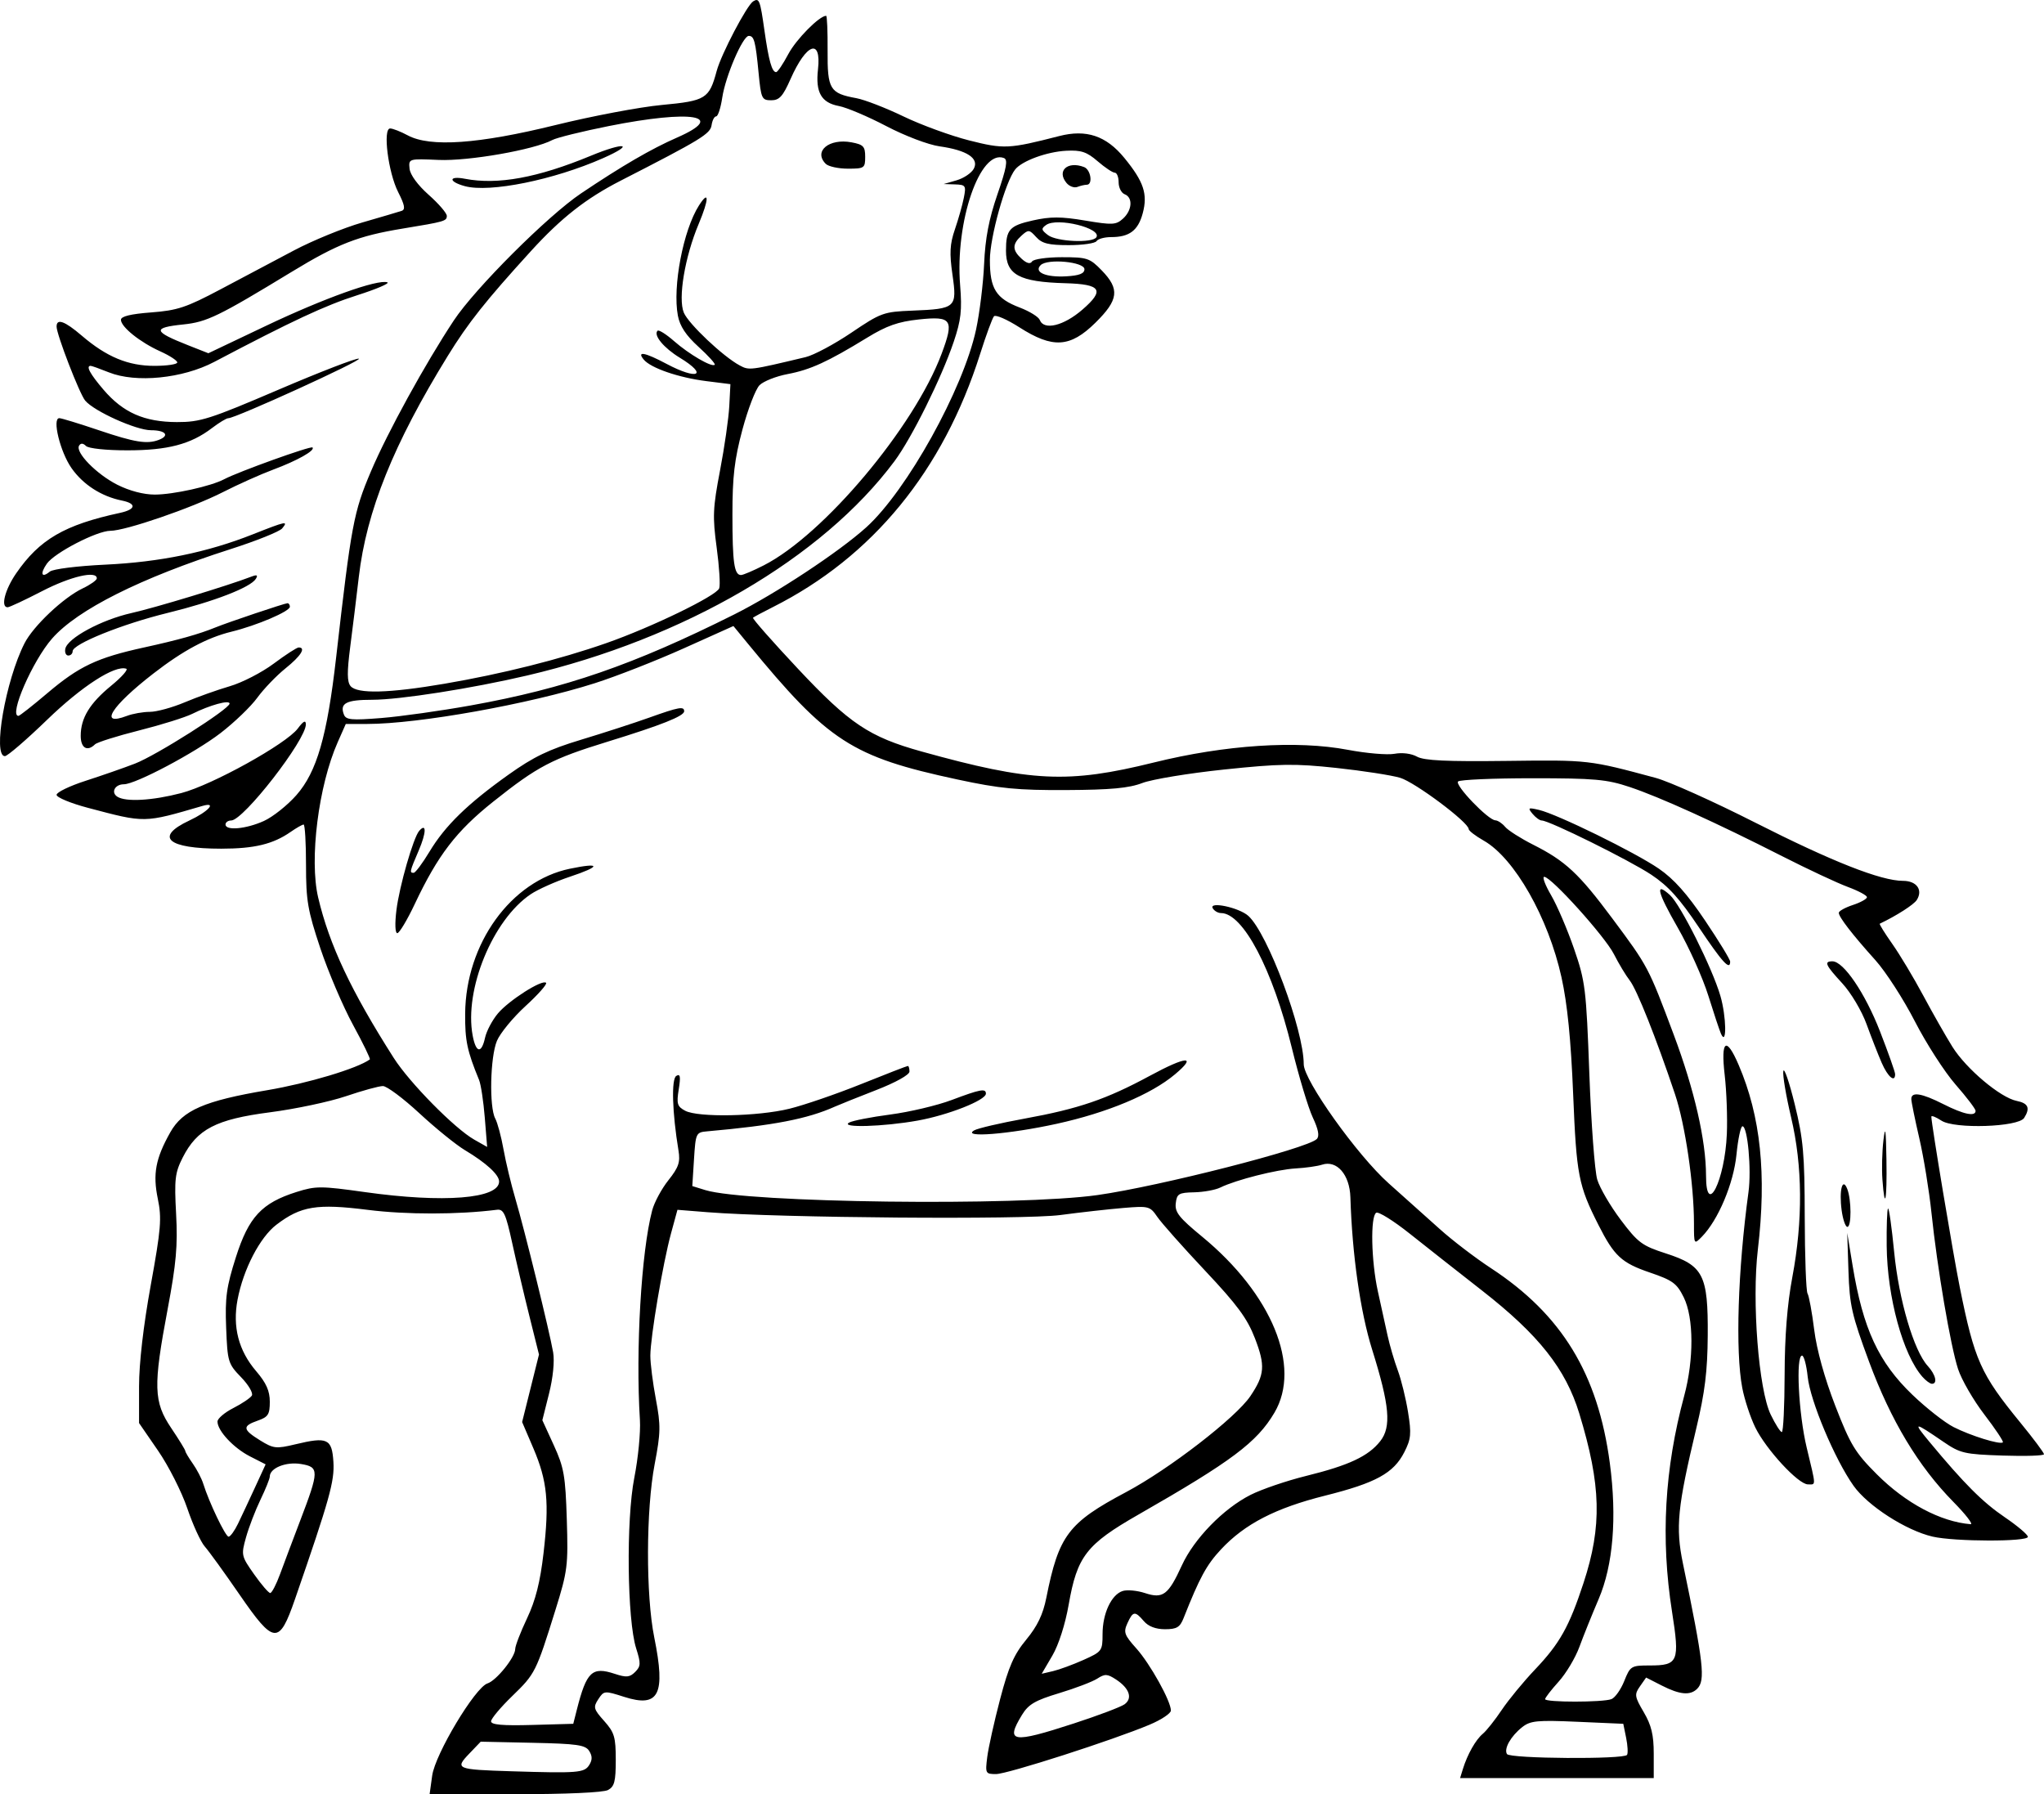 <?xml version="1.0" encoding="UTF-8"?>
<svg version="1.1" viewBox="0 0 677.42 594.57" xmlns="http://www.w3.org/2000/svg">
<path transform="translate(-26.918 -98.729)" d="m170.15 687.15c0.979-7.141 14.25-29.266 18.333-30.562 2.946-0.935 9.186-8.687 9.188-11.413 5.7e-4 -1.031 1.764-5.6 3.918-10.153 2.828-5.977 4.347-11.982 5.465-21.601 1.956-16.82 1.264-23.926-3.383-34.785l-3.709-8.665 2.792-11.188 2.792-11.188-3.198-12.813c-1.759-7.047-4.314-17.913-5.679-24.146-2.134-9.745-2.845-11.288-5.074-11.007-12.914 1.624-30.029 1.636-42.783 0.03-16.877-2.126-22.174-1.265-30.286 4.923-5.47 4.172-10.971 14.778-12.877 24.827-1.709 9.011 0.341 16.899 6.159 23.695 3.352 3.916 4.528 6.552 4.528 10.147 0 4.198-0.543 5.047-4 6.252-5.178 1.805-5.041 2.939 0.788 6.542 4.441 2.745 5.292 2.838 11.734 1.293 10.593-2.541 12.07-1.857 12.558 5.821 0.408 6.409-1.245 12.317-12.722 45.477-5.289 15.281-6.939 15.139-18.461-1.589-4.954-7.192-10.104-14.312-11.445-15.822-1.341-1.51-3.953-7.21-5.803-12.667-1.851-5.457-6.204-14.046-9.674-19.086l-6.309-9.164v-12.169c0-7.647 1.438-20.087 3.87-33.477 3.407-18.761 3.688-22.188 2.349-28.669-1.704-8.252-0.749-13.352 4.126-22.023 4.114-7.319 11.328-10.455 32.124-13.967 13.489-2.278 29.897-7.199 34.013-10.201 0.265-0.193-2.243-5.35-5.573-11.459-3.33-6.109-8.197-17.51-10.815-25.335-4.199-12.551-4.76-15.809-4.76-27.633 0-7.373-0.357-13.405-0.794-13.405s-2.387 1.108-4.333 2.463c-5.809 4.042-12.016 5.537-22.985 5.537-17.855 0-22.227-3.866-10.555-9.333 6.332-2.966 9.308-6.284 4.333-4.832-19.526 5.699-18.842 5.688-38 0.611-5.683-1.506-10.333-3.436-10.333-4.29 0-0.853 4.35-2.953 9.667-4.666 5.317-1.713 12.667-4.274 16.333-5.691 7.137-2.758 31.333-18.111 31.333-19.882 0-1.304-6.53 0.488-12.343 3.388-2.365 1.18-10.305 3.661-17.645 5.514s-13.915 3.926-14.612 4.608c-2.572 2.518-4.733 1.227-4.733-2.826 0-5.888 2.974-10.772 10.127-16.633 3.463-2.838 5.695-5.36 4.959-5.605-3.788-1.262-14.726 5.797-26.237 16.932-6.845 6.622-13.136 12.039-13.98 12.039-4.138 0 0.215-25.036 6.502-37.393 2.92-5.74 12.895-15.156 19.283-18.202 2.574-1.227 4.68-2.721 4.68-3.318 0-2.677-8.725-0.637-18.163 4.247-5.668 2.933-10.801 5.333-11.405 5.333-2.366 0-0.907-5.798 2.823-11.22 7.748-11.261 16.027-16.087 34.412-20.057 5.295-1.143 5.612-3.081 0.667-4.082-6.818-1.38-12.885-5.284-16.715-10.754-3.767-5.38-6.497-16.554-4.044-16.554 0.692 0 6.584 1.8 13.092 4 11.907 4.025 16.004 4.682 19.891 3.191 3.705-1.422 2.265-3.191-2.596-3.191-4.913 0-18.887-6.294-21.82-9.829-1.885-2.271-9.463-21.879-9.471-24.505-8e-3 -2.828 2.67-1.867 8.349 2.994 8.23 7.045 15.354 10.006 24.067 10.006 4.168 0 7.579-0.509 7.579-1.131 0-0.622-2.532-2.272-5.626-3.667-6.697-3.018-13.041-8.108-13.041-10.462 0-1.146 3.216-1.932 9.999-2.445 8.724-0.66 11.658-1.636 23-7.652 7.15-3.792 18.1-9.593 24.334-12.891 6.233-3.298 16.433-7.468 22.667-9.267 6.233-1.799 12.102-3.533 13.041-3.852 1.285-0.437 1.001-1.966-1.148-6.178-3.321-6.509-5.174-21.123-2.678-21.123 0.872 0 3.505 1.032 5.852 2.293 7.412 3.983 23.445 2.864 48.934-3.417 12.1-2.982 27.957-5.979 35.238-6.661 14.612-1.369 15.718-2.053 18.199-11.268 1.502-5.578 9.998-21.774 12.105-23.077 1.988-1.229 2.293-0.436 3.728 9.683 1.417 9.992 2.482 13.78 3.875 13.78 0.473 0 2.285-2.687 4.027-5.972 2.602-4.904 10.298-12.695 12.541-12.695 0.307 0 0.526 5.169 0.486 11.487-0.082 12.882 0.711 14.196 9.537 15.811 2.712 0.496 9.73 3.214 15.597 6.04s15.65 6.402 21.74 7.947c11.573 2.935 13.191 2.858 29.901-1.436 8.971-2.305 15.551-0.099 21.555 7.229 6.454 7.876 7.824 11.994 6.109 18.362-1.541 5.723-4.419 7.893-10.471 7.893-2.205 0-4.38 0.6-4.833 1.333-0.453 0.733-4.596 1.333-9.205 1.333-6.699 0-8.868-0.537-10.804-2.678-2.268-2.506-2.58-2.536-4.873-0.46-3.118 2.821-3.096 4.806 0.084 7.684 1.659 1.501 2.837 1.803 3.412 0.873 0.483-0.781 4.925-1.42 9.871-1.42 8.422 0 9.264 0.279 13.255 4.397 6.006 6.196 5.572 9.746-2.118 17.32-8.377 8.252-14.129 8.599-25.191 1.523-4.093-2.618-7.884-4.268-8.423-3.667-0.54 0.602-2.597 6.194-4.571 12.427-12.28 38.769-35.662 67.322-68.769 83.976-3.3 1.66-6.237 3.231-6.526 3.491-0.289 0.26 6.428 7.886 14.928 16.945 17.069 18.193 23.609 22.569 40.931 27.386 36.364 10.112 48.544 10.69 76.966 3.654 23.645-5.853 47.44-7.41 64.318-4.209 6.151 1.167 13.116 1.759 15.477 1.317 2.537-0.476 5.576-0.09 7.433 0.942 2.358 1.312 9.787 1.665 29.807 1.416 27.167-0.338 27.17-0.337 49.333 5.635 4.4 1.186 19.194 7.831 32.875 14.768 25.517 12.938 41.767 19.344 49.068 19.344 4.515 0 6.675 2.998 4.567 6.339-0.969 1.536-6.685 5.199-12.269 7.863-0.234 0.111 1.625 3.111 4.131 6.667 2.506 3.555 7.128 11.264 10.272 17.131s7.495 13.514 9.671 16.994c4.571 7.312 15.904 16.849 21.306 17.93 3.84 0.768 4.54 2.369 2.468 5.642-1.923 3.039-23.08 3.735-27.404 0.902-1.844-1.208-3.353-1.804-3.353-1.324 0 2.31 7.177 45.356 9.423 56.522 4.876 24.234 6.907 28.771 20.093 44.888 4.3 5.255 7.817 9.96 7.817 10.455 0 0.495-6.15 0.695-13.667 0.445-12.71-0.423-14.087-0.742-19.667-4.561-9.846-6.739-10.236-6.741-4.667-0.03 11.562 13.933 17.649 20.025 25 25.023 4.217 2.867 7.667 5.79 7.667 6.496 0 1.671-24.265 1.619-31.569-0.067-8.812-2.034-21.494-10.192-26.221-16.866-6.23-8.796-14.356-28.12-15.188-36.117-0.401-3.85-1.244-7-1.875-7-2.12 0-1.153 19.23 1.529 30.418 3.191 13.31 3.155 12.249 0.412 12.249-3.164 0-13.847-11.552-17.42-18.838-1.649-3.363-3.599-9.282-4.333-13.153-2.318-12.224-1.464-39.059 2.066-64.877 1.024-7.489-0.283-21.799-1.992-21.799-0.586 0-1.48 4.21-1.987 9.356-0.946 9.604-6.072 21.759-11.501 27.274-2.568 2.608-2.589 2.573-2.589-4.439 0-13.003-2.901-32.758-6.294-42.857-6.253-18.613-12.63-34.634-14.991-37.657-1.292-1.655-3.656-5.583-5.253-8.729-2.981-5.872-20.78-25.614-23.092-25.614-0.71 0 0.322 2.751 2.293 6.114 1.971 3.363 5.378 11.313 7.571 17.667 3.769 10.921 4.048 13.193 5.093 41.552 0.608 16.5 1.788 32.254 2.621 35.01 0.834 2.755 4.337 8.755 7.784 13.333 5.7 7.569 7.054 8.577 14.935 11.119 12.461 4.019 14.032 7.095 13.896 27.205-0.081 11.855-0.936 18.811-3.772 30.667-6.264 26.183-6.93 32.905-4.45 44.873 6.867 33.13 7.506 38.747 4.726 41.527-2.295 2.295-5.758 1.982-11.717-1.058l-5.21-2.658-2.044 2.918c-1.883 2.688-1.783 3.363 1.264 8.562 2.538 4.332 3.308 7.527 3.308 13.74v8.096h-64.18l0.925-3c1.5-4.862 4.254-9.73 6.612-11.687 1.21-1.004 4.033-4.561 6.272-7.903 2.24-3.342 7.208-9.377 11.042-13.41 8.184-8.611 11.303-14.179 16.059-28.667 6.189-18.855 5.85-32.364-1.409-56.161-4.506-14.773-13.423-26.049-32.188-40.703-7.843-6.125-18.647-14.627-24.01-18.894s-10.359-7.382-11.103-6.921c-1.97 1.218-1.663 15.968 0.541 26.013 1.046 4.767 2.496 11.367 3.222 14.667s2.25 8.495 3.386 11.544c1.136 3.049 2.665 9.267 3.398 13.817 1.161 7.211 1.002 8.922-1.243 13.322-3.544 6.948-9.434 10.175-26.254 14.387-16.414 4.11-26.621 9.379-34.482 17.8-4.803 5.145-7.064 9.298-12.413 22.796-1.202 3.034-2.266 3.667-6.161 3.667-3.058 0-5.508-0.935-6.992-2.667-2.95-3.446-3.612-3.363-5.456 0.685-1.359 2.982-1.034 3.901 2.946 8.333 4.584 5.105 11.504 17.542 11.463 20.604-0.012 0.941-3.163 3.037-7 4.657-12.098 5.107-47.172 16.388-50.954 16.388-3.488 0-3.598-0.214-2.908-5.667 0.394-3.117 2.315-11.751 4.268-19.187 2.836-10.796 4.582-14.767 8.665-19.708 3.676-4.448 5.541-8.332 6.635-13.813 4.137-20.737 7.259-24.878 26.445-35.067 14.225-7.555 36.396-24.675 41.197-31.812 4.755-7.068 4.993-10.092 1.509-19.146-2.534-6.584-5.83-11.057-16.5-22.392-7.333-7.79-14.468-15.824-15.854-17.852-2.429-3.553-2.841-3.66-11.333-2.952-4.847 0.404-14.213 1.456-20.813 2.337-11.943 1.594-93.185 0.951-116.78-0.925l-10.112-0.804-2.135 7.828c-2.693 9.875-6.831 34.337-6.85 40.494-8e-3 2.567 0.817 9.069 1.833 14.451 1.638 8.673 1.594 11.109-0.388 21.448-2.901 15.135-2.971 43.539-0.142 57.504 3.831 18.906 1.572 23.372-9.958 19.685-6.545-2.093-6.721-2.077-8.588 0.772-1.741 2.658-1.574 3.28 1.94 7.213 3.396 3.801 3.845 5.309 3.845 12.903 0 7.137-0.439 8.833-2.579 9.979-1.545 0.827-13.911 1.38-30.848 1.38h-28.269zm52.043-3.515c1.062-1.694 1.06-2.973-7e-3 -4.667-1.254-1.992-3.992-2.388-18.709-2.703l-17.239-0.37-3.83 3.997c-4.796 5.006-4.233 5.24 13.927 5.805 22.122 0.688 24.24 0.519 25.857-2.062zm343.96-3.366c0.351-0.568 0.214-3.118-0.305-5.667l-0.943-4.634-15.201-0.667c-13.336-0.585-15.58-0.368-18.292 1.77-3.773 2.975-6.146 7.162-5.056 8.924 0.955 1.546 38.85 1.806 39.797 0.273zm-183.37-10.406c8.065-2.625 15.646-5.491 16.847-6.369 2.729-1.995 1.584-5.309-2.835-8.204-2.89-1.893-3.688-1.931-6.221-0.292-1.599 1.034-7.28 3.2-12.626 4.813-7.984 2.41-10.185 3.697-12.328 7.212-5.574 9.142-3.337 9.512 17.164 2.84zm-164.69-4.561c3.215-12.653 5.04-14.377 12.582-11.888 3.835 1.266 4.956 1.162 6.741-0.622 1.885-1.885 1.925-2.819 0.339-7.815-2.996-9.437-3.358-42.623-0.617-56.541 1.278-6.49 2.117-15.1 1.863-19.134-1.461-23.22 0.445-55.796 4.066-69.487 0.701-2.651 3.122-7.145 5.38-9.987 3.401-4.28 3.973-5.969 3.333-9.846-2.074-12.563-2.406-23.674-0.738-24.704 1.321-0.817 1.505 0.171 0.823 4.436-0.767 4.798-0.502 5.688 2.118 7.09 4.276 2.288 24.077 1.913 34.547-0.655 4.873-1.195 15.583-4.875 23.798-8.176 8.216-3.302 15.178-6.003 15.473-6.003 0.294 0 0.535 0.833 0.535 1.85 0 1.083-4.562 3.624-11 6.127-6.05 2.352-12.2 4.816-13.667 5.474-9.126 4.096-20.268 6.254-42.424 8.216-3.649 0.323-3.774 0.59-4.321 9.234l-0.563 8.901 4.321 1.337c13.672 4.23 103.78 5.366 130.01 1.639 20.679-2.938 69.476-15.409 72.628-18.561 0.96-0.96 0.552-3.161-1.324-7.153-1.491-3.171-4.616-13.558-6.945-23.082-6.362-26.016-16.162-44.649-23.483-44.649-0.958 0-2.17-0.694-2.694-1.541-1.523-2.464 8.677-0.312 11.774 2.484 6.412 5.787 18.354 37.771 18.354 49.157 0 5.312 17.74 30.181 28.143 39.454 5.212 4.646 12.862 11.491 17 15.212 4.138 3.721 11.756 9.54 16.93 12.929 23.465 15.375 35.437 35.011 39.371 64.574 2.403 18.057 1.107 33.816-3.707 45.064-2.197 5.133-5.071 12.275-6.388 15.871-1.317 3.596-4.409 8.769-6.872 11.495-2.463 2.726-4.478 5.334-4.478 5.795 0 1.093 19.122 1.092 21.971-1e-3 1.204-0.462 3.118-3.162 4.254-6 1.993-4.981 2.285-5.16 8.423-5.16 9.501 0 10.012-1.234 7.403-17.872-3.792-24.181-2.487-47.249 4.045-71.485 3.244-12.036 3.182-25.872-0.145-32.614-2.3-4.661-3.667-5.662-11.275-8.255-9.316-3.176-11.785-5.456-16.959-15.666-6.683-13.189-7.327-16.508-8.427-43.441-0.737-18.055-1.915-29.871-3.854-38.667-4.365-19.799-15.59-39.546-25.77-45.33-2.75-1.563-5-3.29-5-3.838 0-2.224-17.822-15.546-22.739-16.998-2.905-0.858-12.419-2.327-21.143-3.265-13.743-1.478-18.707-1.407-37.151 0.527-11.709 1.228-23.916 3.241-27.128 4.472-4.445 1.705-10.454 2.262-25.172 2.335-16.217 0.08-22.037-0.485-36.104-3.504-35.038-7.52-42.79-12.542-69.405-44.959l-4.837-5.892-16.494 7.409c-9.072 4.075-22.334 9.271-29.471 11.546-21.725 6.926-58.425 13.495-75.395 13.495h-7.11l-2.68 6.058c-6.381 14.426-9.451 38.832-6.473 51.463 3.696 15.677 10.888 30.942 25.039 53.146 5.252 8.24 20.202 23.41 26.693 27.086l4.272 2.419-0.788-9.752c-0.433-5.364-1.281-10.952-1.883-12.419-3.98-9.696-4.689-13.07-4.619-22 0.182-23.217 15.18-43.971 34.708-48.025 10.363-2.151 10.382-0.803 0.037 2.639-4.774 1.589-10.638 4.207-13.029 5.819-12.585 8.481-22.083 31.61-19.229 46.825 1.089 5.803 2.921 6.12 4.109 0.71 0.487-2.218 2.398-5.829 4.247-8.026 3.672-4.364 14.734-11.399 15.974-10.159 0.426 0.426-2.629 3.884-6.788 7.685-4.159 3.801-8.435 8.999-9.501 11.551-2.234 5.346-2.595 21.929-0.561 25.73 0.758 1.416 1.994 6.026 2.748 10.246 0.754 4.219 2.522 11.571 3.929 16.338 3.042 10.304 11.314 43.946 12.515 50.896 0.508 2.939-0.038 8.413-1.365 13.695l-2.21 8.799 3.798 8.305c3.372 7.373 3.855 10.133 4.305 24.596 0.478 15.34 0.258 17.092-3.769 30-6.421 20.582-6.699 21.138-14.286 28.486-3.873 3.752-7.043 7.533-7.043 8.402 0 1.141 3.793 1.475 13.62 1.201l13.62-0.38zm131.69-191.99c1.164-0.681 8.664-2.429 16.667-3.886 17.957-3.268 27.164-6.417 41.607-14.226 12.1-6.542 15.756-6.742 8.268-0.452-7.917 6.651-22.417 12.712-39.224 16.396-15.753 3.454-31.679 4.717-27.318 2.167zm-41.449-2.574c1.1-0.63 7.231-1.831 13.625-2.67 6.394-0.839 15.558-3.006 20.364-4.815 9.49-3.572 11.344-3.916 11.344-2.103 0 2.179-12.551 7.126-22.667 8.934-11.386 2.035-25.806 2.451-22.667 0.654zm-150.03-70.441c0.981-7.923 5.622-24.054 7.551-26.244 2.458-2.791 2.375 0.587-0.159 6.5-3.032 7.073-3.108 7.412-1.678 7.412 0.562 0 2.918-3.15 5.236-7 5.202-8.641 12.601-15.849 26.227-25.551 8.277-5.894 13.331-8.325 24-11.547 7.433-2.245 17.599-5.541 22.591-7.325 9.852-3.52 11.59-3.837 11.59-2.112 0 1.591-7.557 4.595-25.333 10.067-18.537 5.707-23.216 8.159-37.938 19.88-12.251 9.754-18.36 17.72-26.012 33.922-2.511 5.317-5.119 9.667-5.795 9.667-0.718 0-0.835-3.191-0.281-7.667zm227.69 248.51c6.137-2.742 6.333-3.008 6.333-8.571 0-6.829 2.925-13.087 6.673-14.277 1.486-0.472 4.816-0.16 7.4 0.693 5.945 1.962 7.723 0.626 12.203-9.167 4.041-8.835 13.749-18.806 22.749-23.367 3.688-1.869 12.017-4.709 18.508-6.31 14.108-3.481 20.539-6.496 24.482-11.476 3.759-4.747 3.136-11.833-2.672-30.371-3.919-12.508-6.615-31.393-7.208-50.478-0.233-7.509-4.495-12.408-9.391-10.795-1.509 0.497-5.443 1.055-8.743 1.24-6.233 0.349-19.811 3.788-24.972 6.326-1.634 0.804-5.534 1.516-8.667 1.584-5.129 0.111-5.736 0.474-6.103 3.649-0.341 2.944 1.094 4.762 8.698 11.017 23.159 19.052 33.035 43.073 23.999 58.375-5.796 9.815-14.152 16.073-45.102 33.78-17.237 9.861-20.286 13.802-23.085 29.836-1.133 6.489-3.322 13.315-5.418 16.891l-3.517 6.001 3.75-0.875c2.062-0.481 6.6-2.149 10.083-3.705zm-266.23-28.512c1.278-3.483 4.269-11.433 6.647-17.667 6.319-16.568 6.334-17.747 0.247-18.754-4.964-0.821-10.331 1.345-10.331 4.169 0 0.695-1.389 4.144-3.087 7.663-1.698 3.519-3.85 9.125-4.783 12.456-1.653 5.903-1.585 6.215 2.677 12.261 2.405 3.412 4.808 6.204 5.339 6.204s2.012-2.85 3.291-6.333zm-13.95-16.667c1.151-2.383 3.678-7.776 5.614-11.984l3.521-7.651-5.185-2.645c-5.436-2.773-10.77-8.489-10.77-11.539 0-0.986 2.359-2.997 5.243-4.468 2.884-1.471 5.651-3.335 6.15-4.142 0.499-0.807-1.11-3.548-3.576-6.091-4.299-4.434-4.502-5.107-4.944-16.406-0.391-10 0.097-13.533 3.224-23.348 4.248-13.336 8.567-17.98 20.118-21.629 6.374-2.014 8.044-2.01 22.667 0.048 26.047 3.667 44.453 2.213 44.453-3.51 0-2.254-4.266-6.165-11.333-10.392-2.933-1.754-9.719-7.251-15.079-12.216-5.36-4.964-10.805-9.026-12.1-9.026-1.295 0-6.789 1.508-12.21 3.352-5.421 1.844-16.776 4.25-25.234 5.347-17.868 2.317-24.138 5.572-28.917 15.01-2.541 5.018-2.792 7.171-2.173 18.649 0.567 10.512 0.036 16.495-2.794 31.515-4.836 25.666-4.684 30.755 1.173 39.46 2.567 3.814 4.667 7.232 4.667 7.595 0 0.363 1.121 2.253 2.492 4.199 1.37 1.946 2.93 4.949 3.465 6.671 1.907 6.138 7.361 17.535 8.39 17.535 0.576 0 1.989-1.95 3.14-4.333zm568.5-7.187c-11.618-11.805-20.726-26.946-27.957-46.479-5.726-15.466-6.461-18.698-6.825-30l-0.408-12.667 1.788 10.87c3.432 20.862 8.579 31.985 19.776 42.737 4.597 4.414 10.746 9.242 13.665 10.727 5.689 2.896 15.485 5.932 16.349 5.068 0.289-0.289-2.463-4.425-6.116-9.191-3.653-4.766-7.584-11.563-8.736-15.105-2.519-7.743-6.886-33.402-8.812-51.773-0.769-7.333-2.578-18.433-4.021-24.667-1.443-6.233-2.638-12.083-2.657-13-0.052-2.545 3.384-2.006 10.632 1.667 6.715 3.403 10.667 4.221 10.667 2.208 0-0.619-2.98-4.531-6.621-8.693-3.642-4.162-9.712-13.584-13.49-20.938-3.777-7.354-9.676-16.492-13.108-20.307-7.639-8.493-12.115-14.285-12.115-15.68 0-0.578 2.1-1.743 4.667-2.59 2.567-0.847 4.667-2.012 4.667-2.589 0-0.577-2.85-2.103-6.333-3.392s-13.233-5.851-21.667-10.139c-21.936-11.153-40.663-19.65-50.667-22.988-7.585-2.531-11.607-2.892-32.222-2.892-12.956 0-24.037 0.482-24.626 1.071-1.18 1.18 9.946 12.772 12.352 12.869 0.827 0.033 2.291 1.01 3.254 2.169s5.147 3.823 9.298 5.919c10.707 5.405 15.131 9.528 26.247 24.464 11.875 15.956 11.908 16.019 20.346 38.532 6.834 18.234 10.681 35.03 10.684 46.643 4e-3 14.12 6.265 1.591 6.9-13.809 0.224-5.422-0.098-14.208-0.715-19.525-1.345-11.591 0.512-12.928 4.628-3.333 7.303 17.023 9.304 36.26 6.364 61.189-2.027 17.188 0.253 46.41 4.268 54.704 1.537 3.175 3.191 5.772 3.676 5.771 0.485-1e-3 0.902-8.551 0.928-19 0.032-12.793 0.866-23.352 2.554-32.331 3.538-18.822 3.399-36.869-0.407-52.972-1.687-7.135-2.845-14.035-2.575-15.333 0.27-1.299 1.967 3.639 3.77 10.972 2.854 11.605 3.284 16.444 3.325 37.333 0.025 13.2 0.443 24.64 0.928 25.423 0.485 0.782 1.479 6.189 2.209 12.014 0.833 6.646 3.434 16.024 6.981 25.178 5.015 12.94 6.572 15.506 13.799 22.732 9.575 9.575 21.127 15.717 31.064 16.517 0.932 0.075-1.636-3.248-5.707-7.384zm-10.287-41.479c-6.46-7.367-11.645-26.353-11.826-43.305-0.07-6.537 0.128-12.142 0.441-12.454 0.312-0.312 1.23 6.185 2.038 14.439 1.557 15.892 6.514 32.709 11.124 37.74 2.624 2.864 3.344 5.914 1.396 5.914-0.62 0-2.047-1.05-3.173-2.333zm-26.754-55.164c-0.891-6.64 0.282-11.098 1.859-7.072 1.408 3.595 1.434 12.569 0.036 12.569-0.637 0-1.49-2.474-1.895-5.497zm13.515-10.169c-0.254-3.483-0.106-9.333 0.329-13 0.613-5.166 0.838-3.741 1 6.333 0.22 13.646-0.541 17.464-1.329 6.667zm-0.23-38.667c-1.195-2.75-3.467-8.551-5.049-12.892-1.598-4.386-5.165-10.375-8.029-13.482-5.606-6.081-6.147-7.293-3.257-7.293 3.68 0 10.83 10.537 15.771 23.243 2.75 7.072 5 13.435 5 14.141 0 2.956-2.414 0.933-4.435-3.717zm-53.276-9.667c-0.487-1.1-2.383-6.8-4.213-12.667-1.831-5.867-6.38-15.983-10.111-22.48-6.811-11.865-7.658-15.401-2.588-10.813 3.532 3.197 14.035 24.195 16.718 33.424 1.999 6.876 2.155 16.968 0.194 12.536zm-7.338-35.282c-6.369-9.516-10.158-13.702-15.779-17.433-7.21-4.786-33.818-17.952-36.28-17.952-0.678 0-2.057-1-3.063-2.221-1.656-2.01-1.45-2.132 2.17-1.283 6.052 1.42 31.754 14.019 39.674 19.447 4.993 3.423 9.375 8.334 15.326 17.178 4.583 6.811 8.333 12.946 8.333 13.632 0 3.108-2.595 0.266-10.382-11.368zm-475.57-35.223c2.962-1.345 7.809-5.199 10.771-8.565 6.778-7.7 10.193-19.523 13.169-45.597 5.037-44.122 5.801-48.202 11.563-61.748 5.522-12.98 17.964-35.633 27.428-49.934 7.055-10.662 31.152-34.726 42.205-42.148 13.606-9.136 23.221-14.725 31.812-18.49 16.678-7.311 4.894-9.294-22.622-3.807-8.84 1.763-17.269 3.845-18.732 4.628-6.018 3.221-27.738 7.029-37.646 6.6-9.966-0.431-9.999-0.421-9.671 2.901 0.199 2.013 2.711 5.445 6.344 8.667 3.308 2.933 6.01 6.072 6.004 6.975-0.012 1.72-0.694 1.916-14.678 4.213-14.699 2.414-21.515 5.072-36.695 14.307-24.31 14.79-28.134 16.646-35.963 17.454-10.326 1.066-10.046 2.307 1.553 6.878l6.757 2.663 19.174-9.121c19.056-9.065 36.904-15.459 40.141-14.38 0.931 0.31-3.587 2.245-10.039 4.299-10.549 3.359-21.498 8.465-47.325 22.07-10.467 5.514-25.958 7.056-34.905 3.476-2.98-1.192-5.706-2.168-6.058-2.168-1.664 0-0.218 2.68 4.286 7.941 6.479 7.569 13.495 10.659 24.283 10.696 7.75 0.026 10.873-0.968 33.695-10.739 13.834-5.923 25.818-10.547 26.63-10.276 1.397 0.466-40.982 19.785-43.29 19.735-0.599-0.013-3.04 1.464-5.425 3.283-7.021 5.355-14.662 7.359-28.054 7.359-7.031 0-12.849-0.616-13.682-1.45-0.951-0.951-1.734-0.99-2.276-0.113-1.354 2.191 5.741 9.458 12.654 12.961 3.994 2.024 8.725 3.268 12.428 3.268 6.112 0 18.655-2.777 23.015-5.096 4.616-2.455 28.672-11.104 29.258-10.519 0.976 0.976-5.045 4.369-13.019 7.337-4.137 1.54-11.661 4.909-16.719 7.487-10.293 5.245-32.268 12.792-37.25 12.792-4.454 0-18.517 7.276-21.048 10.89-2.349 3.354-1.77 4.913 0.978 2.632 1.029-0.854 9.107-1.867 18.366-2.303 18.119-0.854 33.847-4.085 48.897-10.044 11.084-4.389 11.879-4.549 9.728-1.958-0.86 1.036-8.572 4.13-17.137 6.874-29.745 9.532-50.682 20.019-59.093 29.598-6.495 7.397-14.435 25.644-11.16 25.644 0.389 0 4.689-3.378 9.556-7.507 10.536-8.938 16.494-11.756 32.056-15.162 11.363-2.487 18.225-4.411 23.681-6.641 4.111-1.681 22.987-8.024 23.876-8.024 0.435 0 0.79 0.526 0.79 1.169 0 1.531-10.933 6.2-19.351 8.264-8.093 1.984-16.055 6.249-25.893 13.871-14.004 10.85-18.251 17.639-8.781 14.039 1.943-0.739 5.368-1.343 7.612-1.343 2.244 0 7.455-1.425 11.58-3.167 4.125-1.742 10.834-4.136 14.908-5.32 4.074-1.184 10.633-4.559 14.574-7.5s7.658-5.347 8.259-5.347c2.52 0 0.743 2.822-4.36 6.923-2.999 2.41-7.205 6.788-9.347 9.729s-7.638 8.224-12.214 11.74c-8.535 6.557-28.152 16.941-32.005 16.941-2.975 0-4.389 2.712-2.152 4.129 2.827 1.791 11.6 1.287 21.187-1.216 10.191-2.661 34.794-16.29 38.594-21.378 1.854-2.483 2.651-2.901 2.681-1.407 0.101 5.109-20.679 31.873-24.748 31.873-1.032 0-1.876 0.6-1.876 1.333 0 2.124 6.853 1.493 12.718-1.171zm-65.816-57.05c0.685-3.529 11.952-9.62 21.935-11.859 7.901-1.772 31.924-9.066 39.715-12.059 1.885-0.724 2.276-0.534 1.496 0.728-1.754 2.839-13.878 7.526-29.146 11.269-15.181 3.721-31.569 10.327-31.569 12.725 0 0.779-0.644 1.417-1.431 1.417s-1.237-1-1-2.221zm132.43-153.32c-5.486-1.485-5.486-3.506 0-2.451 10.879 2.093 24.088-0.319 41.736-7.623 11.302-4.677 14.875-3.987 4.078 0.788-16.324 7.219-37.554 11.522-45.814 9.286zm2 172.07c31.267-5.629 53.841-13.425 87.206-30.116 13.826-6.916 34.791-20.744 43.82-28.901 13.465-12.165 32.123-45.762 36.385-65.516 1.187-5.5 2.389-15.289 2.671-21.754 0.371-8.506 1.593-14.887 4.421-23.091 3.044-8.832 3.517-11.487 2.139-12.016-7.898-3.031-16.214 21.123-14.511 42.145 0.672 8.293 0.303 11.562-2.11 18.715-4.055 12.016-13.925 31.917-19.635 39.59-23.889 32.102-69.7 58.832-121.72 71.024-18.348 4.3-42.296 8.053-51.387 8.053-8.608 0-10.814 1.149-9.38 4.887 0.684 1.782 2.528 1.954 12.451 1.156 6.407-0.515 19.749-2.394 29.649-4.177zm-8.792-7.178c19.15-3.274 38.18-8.049 53.649-13.461 15.043-5.263 36.469-15.656 37.428-18.155 0.405-1.055 0.029-7.128-0.836-13.496-1.393-10.261-1.267-13.168 1.112-25.577 1.476-7.7 2.854-17.284 3.062-21.298l0.378-7.298-8-1.006c-9.184-1.155-18.394-4.325-20.725-7.134-2.425-2.922 0.364-2.401 7.52 1.403 10.35 5.503 14.027 3.829 4.434-2.019-5.327-3.247-8.831-7.49-7.381-8.94 0.401-0.401 2.858 1.139 5.459 3.423 4.982 4.374 12.559 8.781 13.493 7.847 0.303-0.303-2.112-2.976-5.367-5.938-4.18-3.804-6.192-6.846-6.851-10.355-1.8-9.596 1.781-28.306 6.98-36.467 3.434-5.39 3.395-2.161-0.072 6.078-4.594 10.915-6.904 24.689-4.933 29.413 1.556 3.729 13.04 14.571 18.54 17.504 3.147 1.678 3.301 1.658 21.822-2.764 2.705-0.646 9.527-4.288 15.16-8.093 9.79-6.614 10.68-6.936 20.186-7.313 14.454-0.573 14.898-0.968 13.331-11.867-1.037-7.212-0.879-10.167 0.804-15.073 1.152-3.356 2.481-8.052 2.953-10.436 0.803-4.053 0.615-4.341-2.914-4.454l-3.773-0.12 4.303-1.243c2.366-0.684 4.927-2.409 5.689-3.834 1.843-3.443-2.274-6.138-11.325-7.415-3.748-0.529-11.491-3.468-17.688-6.714-6.061-3.176-13.128-6.169-15.703-6.652-5.822-1.092-7.779-4.518-6.922-12.118 1.181-10.482-3.824-8.74-9.088 3.163-2.554 5.776-3.717 7.053-6.42 7.053-3.1 0-3.353-0.546-4.168-9-1.023-10.61-1.479-12.333-3.264-12.333-1.988 0-7.719 13.345-8.786 20.46-0.512 3.414-1.421 6.207-2.02 6.207-0.599 0-1.281 1.313-1.515 2.918-0.421 2.883-3.473 4.746-30.132 18.391-11.491 5.881-19.74 12.357-29.776 23.376-14.993 16.461-20.767 23.737-27.495 34.649-18.026 29.236-26.983 51.486-29.521 73.333-0.767 6.6-2.044 17.007-2.839 23.127-1.084 8.353-1.057 11.594 0.109 13 2.19 2.638 12.674 2.378 31.102-0.773zm126.39-172.29c-4.154-4.154 1.085-8.527 8.54-7.128 3.933 0.738 4.526 1.365 4.526 4.789 0 3.753-0.271 3.94-5.733 3.94-3.153 0-6.453-0.72-7.333-1.6zm-20.556 133.06c19.852-10.107 49.852-45.789 58.949-70.114 4.231-11.313 3.413-12.55-7.526-11.378-6.879 0.737-10.68 2.077-17.191 6.063-13.048 7.986-18.77 10.605-26.289 12.031-3.832 0.727-8.032 2.386-9.333 3.688-1.302 1.302-3.856 7.933-5.677 14.736-2.642 9.874-3.31 15.556-3.31 28.164 0 15.91 0.585 20.013 2.854 20.013 0.679 0 4.065-1.441 7.524-3.202zm105.62-84.749c7.483-6.491 6.241-8.42-5.634-8.75-15.373-0.428-19.699-2.795-19.699-10.778 0-7.005 1.138-8.286 8.905-10.024 5.842-1.308 9.377-1.3 17.329 0.036 9.047 1.52 10.231 1.46 12.545-0.634 3.051-2.761 3.343-7.014 0.555-8.084-1.1-0.422-2-2.203-2-3.958 0-1.755-0.579-3.191-1.287-3.191-0.708 0-3.258-1.703-5.667-3.785-3.595-3.107-5.455-3.731-10.38-3.482-6.415 0.324-14.654 3.334-16.943 6.19-3.236 4.037-8.39 22.469-8.39 30.004 0 9.545 2.022 12.763 9.912 15.777 3.254 1.243 6.236 3.093 6.627 4.111 1.361 3.546 7.918 1.953 14.128-3.432zm-5.269-41.972c-3.345-4.031 0.348-7.371 5.827-5.268 2.225 0.854 2.981 5.857 0.885 5.857-0.673 0-2.077 0.327-3.12 0.727-1.042 0.4-2.659-0.192-3.592-1.316zm5.936 28.589c0-2.465-12.254-3.612-14.508-1.359-2.342 2.342 1.693 4.1 8.508 3.706 4.29-0.248 6-0.917 6-2.347zm3.959-10.6c1.85-2.993-12.99-6.642-16.625-4.088-1.737 1.22-1.659 1.665 0.588 3.38 2.868 2.188 14.797 2.715 16.037 0.708z" stroke-width="1.333"/>
</svg>
